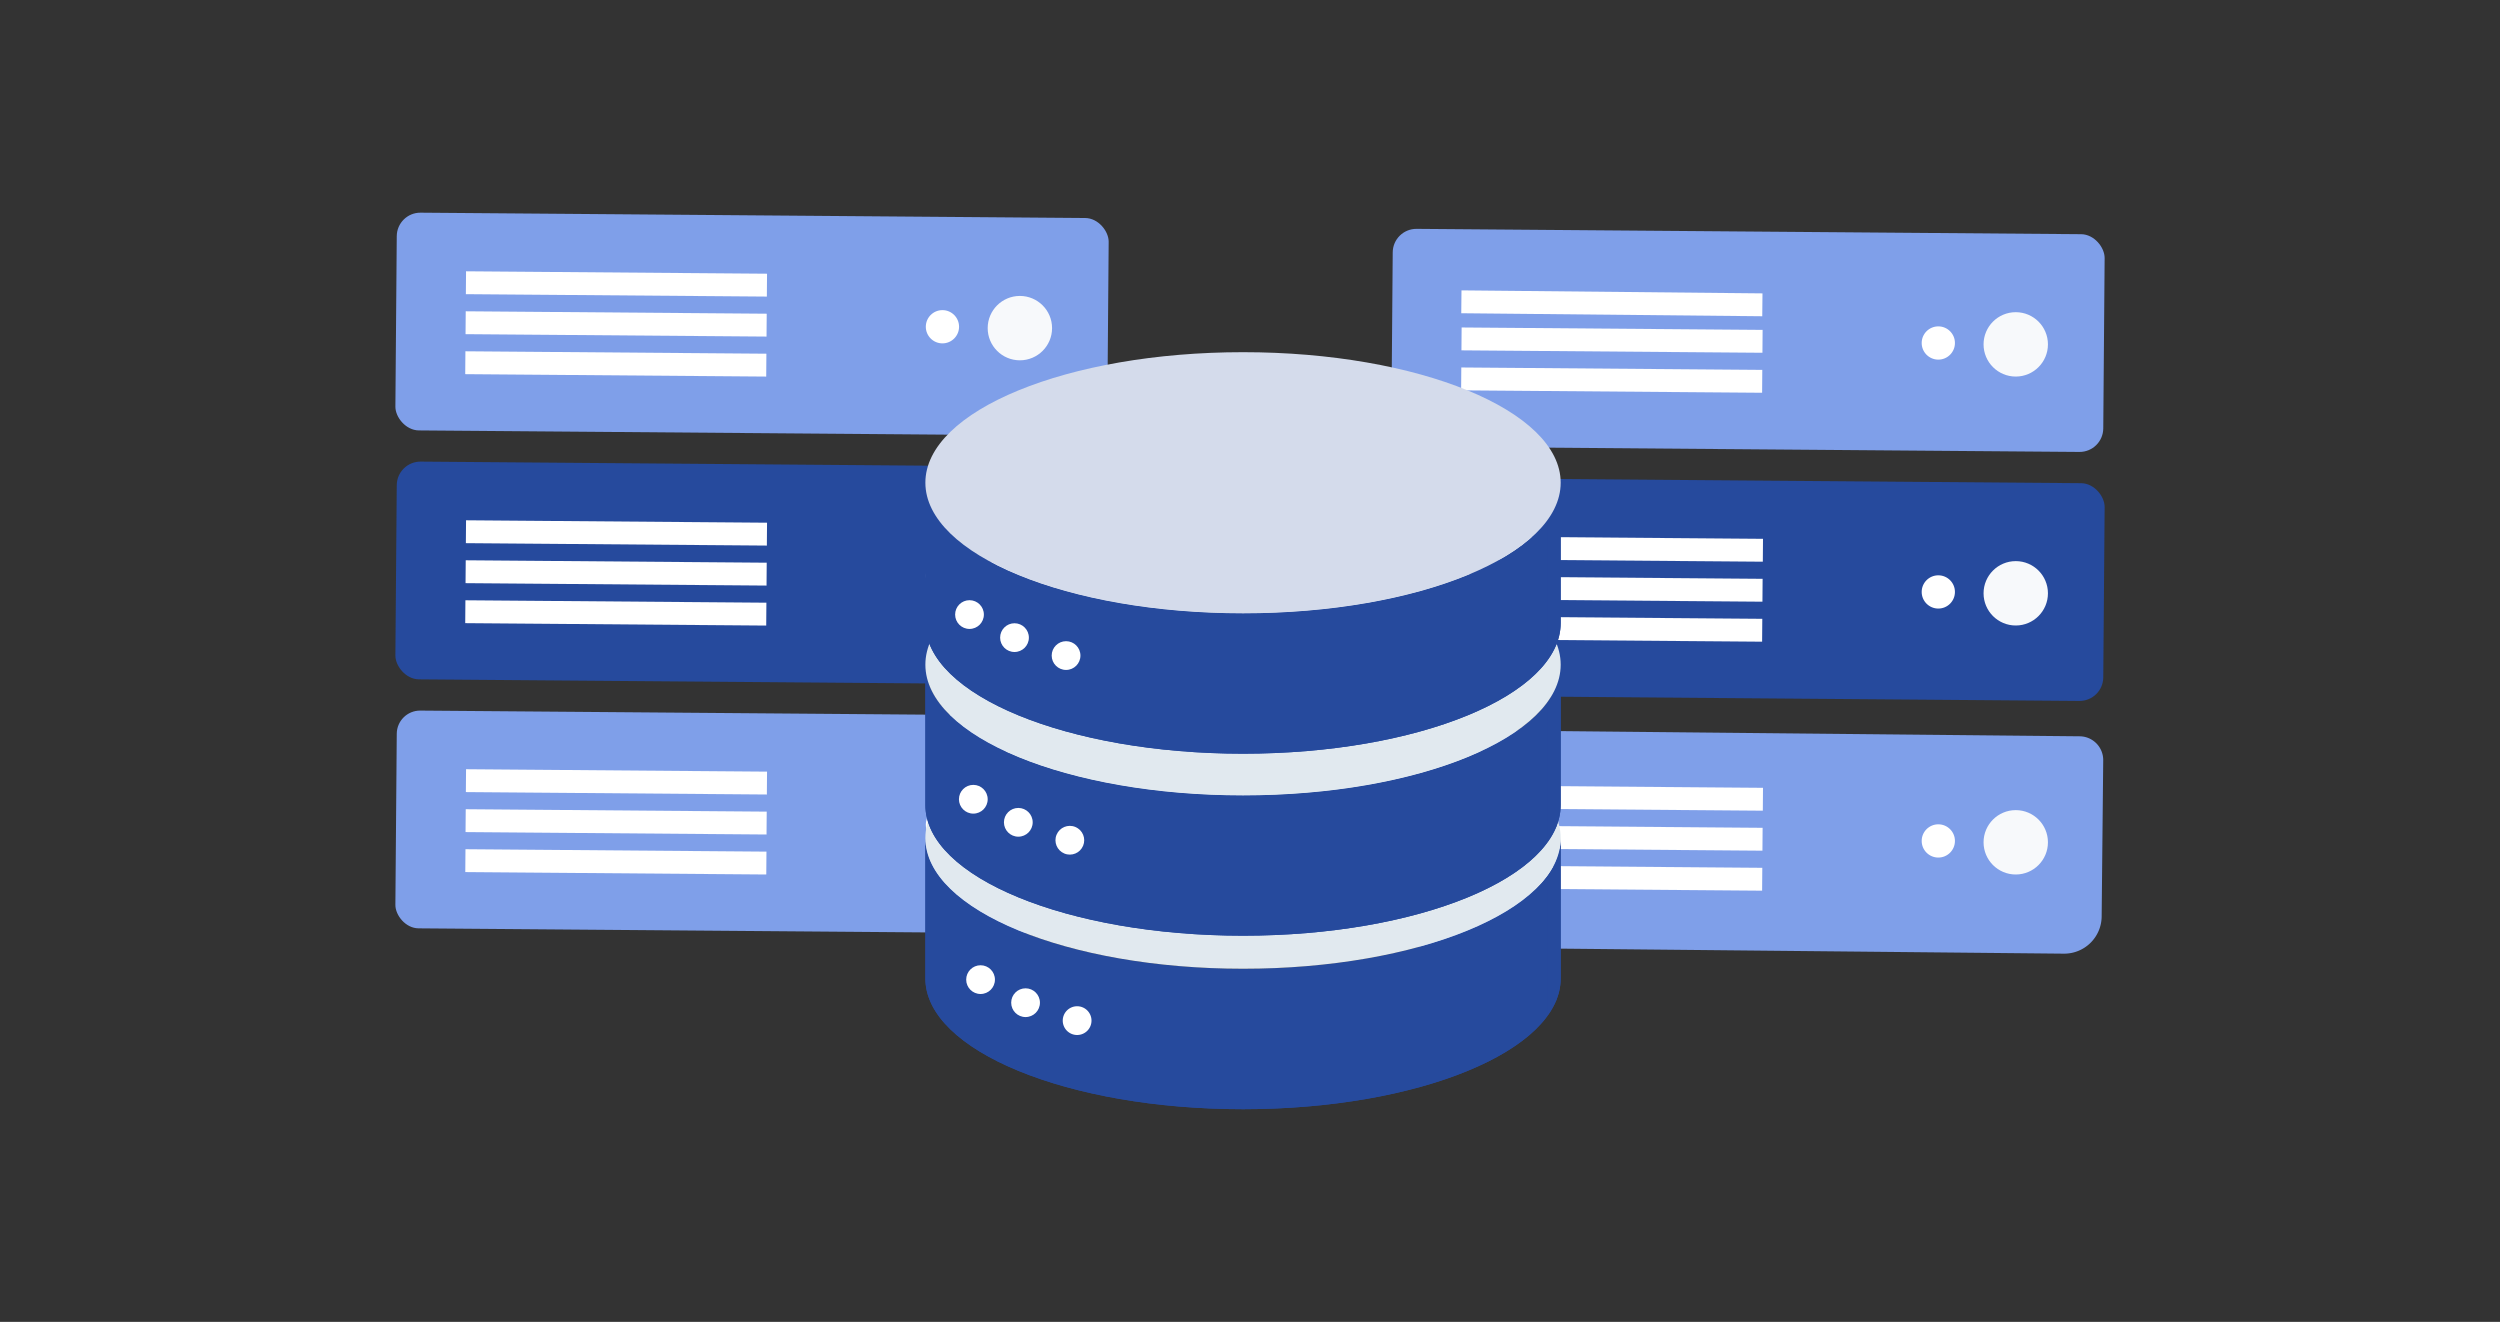 <svg xmlns="http://www.w3.org/2000/svg" xmlns:xlink="http://www.w3.org/1999/xlink" viewBox="0 0 400 211.5"><rect x="0" y="0" width="400" height="211.5" fill="#333333" stroke="none"/><defs><style>.cls-1{fill:#264a9d;}.cls-2{fill:none;}.cls-3{fill:#f7f9fb;}.cls-4{fill:#fff;}.cls-5{fill:#7f9fe9;}.cls-6{clip-path:url(#clip-path);}.cls-7{isolation:isolate;}.cls-8{fill:#e1e9ef;}.cls-9{clip-path:url(#clip-path-2);}.cls-10{clip-path:url(#clip-path-3);}.cls-11{fill:#d4dbeb;}</style><clipPath id="clip-path"><path id="SVGID" class="cls-1" d="M249.71,134.11v22.45c0,11.54-22.77,20.91-50.82,20.91s-50.83-9.37-50.83-20.91V134.11c0,11.53,22.74,20.91,50.83,20.91S249.71,145.64,249.71,134.11Z"/></clipPath><clipPath id="clip-path-2"><path id="SVGID-2" data-name="SVGID" class="cls-1" d="M249.71,106.35v22.46c0,11.53-22.77,20.9-50.82,20.9s-50.83-9.37-50.83-20.9V106.35c0,11.53,22.74,20.91,50.83,20.91S249.71,117.88,249.71,106.35Z"/></clipPath><clipPath id="clip-path-3"><path id="SVGID-3" data-name="SVGID" class="cls-1" d="M249.71,77.23V99.68c0,11.53-22.77,20.91-50.82,20.91s-50.83-9.38-50.83-20.91V77.23c0,11.53,22.74,20.9,50.83,20.9S249.71,88.76,249.71,77.23Z"/></clipPath></defs><title>platform_servers</title><g id="レイヤー_2" data-name="レイヤー 2"><g id="レイヤー_1-2" data-name="レイヤー 1"><g id="レイヤー_1-2-2" data-name="レイヤー 1-2"><rect class="cls-2" width="400" height="211.5"/></g><rect class="cls-1" x="63.37" y="74.29" width="113.91" height="34.84" rx="3.8" transform="translate(0.74 -0.97) rotate(0.46)"/><circle class="cls-3" cx="163.18" cy="92.33" r="5.15"/><circle class="cls-4" cx="150.79" cy="92.11" r="2.66"/><rect class="cls-4" x="74.55" y="83.44" width="48.16" height="3.66" transform="translate(0.69 -0.79) rotate(0.46)"/><rect class="cls-4" x="74.5" y="89.84" width="48.16" height="3.66" transform="translate(0.74 -0.79) rotate(0.46)"/><rect class="cls-4" x="74.45" y="96.24" width="48.16" height="3.66" transform="translate(0.79 -0.79) rotate(0.46)"/><rect class="cls-5" x="63.37" y="34.46" width="113.91" height="34.84" rx="3.78" transform="translate(0.42 -0.97) rotate(0.46)"/><circle class="cls-3" cx="163.18" cy="52.5" r="5.15"/><circle class="cls-4" cx="150.79" cy="52.28" r="2.66"/><rect class="cls-4" x="74.55" y="43.6" width="48.16" height="3.66" transform="translate(0.37 -0.79) rotate(0.46)"/><rect class="cls-4" x="74.5" y="50" width="48.16" height="3.66" transform="translate(0.42 -0.79) rotate(0.46)"/><rect class="cls-4" x="74.45" y="56.4" width="48.16" height="3.66" transform="translate(0.47 -0.79) rotate(0.46)"/><rect class="cls-5" x="63.37" y="114.13" width="113.91" height="34.84" rx="3.73" transform="translate(1.06 -0.97) rotate(0.46)"/><circle class="cls-3" cx="163.18" cy="132.17" r="5.15"/><circle class="cls-4" cx="150.79" cy="131.95" r="2.66"/><rect class="cls-4" x="74.55" y="123.27" width="48.16" height="3.66" transform="translate(1.01 -0.79) rotate(0.46)"/><rect class="cls-4" x="74.5" y="129.67" width="48.16" height="3.66" transform="translate(1.06 -0.79) rotate(0.46)"/><rect class="cls-4" x="74.45" y="136.07" width="48.16" height="3.66" transform="translate(1.12 -0.79) rotate(0.46)"/><rect class="cls-1" x="222.72" y="76.89" width="113.91" height="34.84" rx="3.79" transform="translate(0.77 -2.25) rotate(0.46)"/><circle class="cls-3" cx="322.52" cy="94.93" r="5.15"/><circle class="cls-4" cx="310.13" cy="94.71" r="2.66"/><rect class="cls-4" x="233.9" y="86.03" width="48.16" height="3.66" transform="translate(0.72 -2.08) rotate(0.46)"/><rect class="cls-4" x="233.84" y="92.43" width="48.16" height="3.66" transform="translate(0.77 -2.08) rotate(0.46)"/><rect class="cls-4" x="233.79" y="98.83" width="48.16" height="3.66" transform="translate(0.82 -2.08) rotate(0.46)"/><rect class="cls-5" x="222.72" y="37.05" width="113.91" height="34.84" rx="3.79" transform="translate(0.45 -2.25) rotate(0.46)"/><circle class="cls-3" cx="322.52" cy="55.1" r="5.15"/><circle class="cls-4" cx="310.13" cy="54.88" r="2.66"/><rect class="cls-4" x="233.9" y="46.2" width="48.16" height="3.66" transform="matrix(1, 0.01, -0.01, 1, 0.4, -2.08)"/><rect class="cls-4" x="233.84" y="52.6" width="48.16" height="3.66" transform="translate(0.45 -2.08) rotate(0.46)"/><rect class="cls-4" x="233.79" y="59" width="48.16" height="3.66" transform="translate(0.5 -2.08) rotate(0.46)"/><path class="cls-5" d="M228.72,116.73H332.83a3.8,3.8,0,0,1,3.8,3.8v25a6,6,0,0,1-6,6H228.72a6,6,0,0,1-6-6V122.73A6,6,0,0,1,228.72,116.73Z" transform="matrix(1, 0.01, -0.01, 1, 1.09, -2.25)"/><circle class="cls-3" cx="322.52" cy="134.77" r="5.15"/><circle class="cls-4" cx="310.13" cy="134.55" r="2.66"/><rect class="cls-4" x="233.9" y="125.87" width="48.16" height="3.66" transform="translate(1.04 -2.08) rotate(0.46)"/><rect class="cls-4" x="233.84" y="132.27" width="48.16" height="3.66" transform="translate(1.09 -2.08) rotate(0.46)"/><rect class="cls-4" x="233.79" y="138.67" width="48.16" height="3.66" transform="translate(1.14 -2.08) rotate(0.46)"/><path id="SVGID-4" data-name="SVGID" class="cls-1" d="M249.71,134.11v22.45c0,11.54-22.77,20.91-50.82,20.91s-50.83-9.37-50.83-20.91V134.11c0,11.53,22.74,20.91,50.83,20.91S249.71,145.64,249.71,134.11Z"/><g class="cls-6"><g class="cls-7"><path class="cls-1" d="M249.71,134.11v22.45a9.58,9.58,0,0,1-.16,1.69V135.79a9.38,9.38,0,0,0,.16-1.68"/><path class="cls-1" d="M249.55,135.79v22.46a9.39,9.39,0,0,1-.59,1.89V137.69a9.47,9.47,0,0,0,.59-1.9"/><path class="cls-1" d="M249,137.69v22.45a11.65,11.65,0,0,1-1.35,2.38V140.06a11.33,11.33,0,0,0,1.35-2.37"/><path class="cls-1" d="M247.61,140.06v22.46c-6.24,8.64-25.7,14.95-48.72,14.95-28.09,0-50.83-9.37-50.83-20.91V134.11c0,11.53,22.74,20.91,50.83,20.91,23,0,42.48-6.32,48.72-15"/></g></g><path class="cls-8" d="M198.89,113.23c28.05,0,50.82,9.35,50.82,20.88S226.94,155,198.89,155s-50.83-9.38-50.83-20.91S170.8,113.23,198.89,113.23Z"/><circle class="cls-4" cx="156.89" cy="156.74" r="2.3"/><circle class="cls-4" cx="164.09" cy="160.43" r="2.3"/><path class="cls-4" d="M174.64,163.3a2.3,2.3,0,1,1-2.3-2.3A2.3,2.3,0,0,1,174.64,163.3Z"/><path id="SVGID-5" data-name="SVGID" class="cls-1" d="M249.71,106.35v22.46c0,11.53-22.77,20.9-50.82,20.9s-50.83-9.37-50.83-20.9V106.35c0,11.53,22.74,20.91,50.83,20.91S249.71,117.88,249.71,106.35Z"/><g class="cls-9"><g class="cls-7"><path class="cls-1" d="M249.71,106.35v22.46a9.47,9.47,0,0,1-.16,1.68V108a9.58,9.58,0,0,0,.16-1.69"/><path class="cls-1" d="M249.55,108v22.45a9.68,9.68,0,0,1-.59,1.9V109.93a9.39,9.39,0,0,0,.59-1.89"/><path class="cls-1" d="M249,109.93v22.46a11.33,11.33,0,0,1-1.35,2.37V112.31a11.65,11.65,0,0,0,1.35-2.38"/><path class="cls-1" d="M247.61,112.31v22.45c-6.24,8.64-25.7,15-48.72,15-28.09,0-50.83-9.37-50.83-20.9V106.35c0,11.53,22.74,20.91,50.83,20.91,23,0,42.48-6.31,48.72-15"/></g></g><path class="cls-8" d="M198.89,85.47c28.05,0,50.82,9.35,50.82,20.88s-22.77,20.91-50.82,20.91-50.83-9.38-50.83-20.91S170.8,85.47,198.89,85.47Z"/><circle class="cls-4" cx="155.73" cy="127.88" r="2.3"/><circle class="cls-4" cx="162.93" cy="131.57" r="2.3"/><circle class="cls-4" cx="171.18" cy="134.44" r="2.3" transform="translate(-18.54 241.14) rotate(-67.5)"/><path id="SVGID-6" data-name="SVGID" class="cls-1" d="M249.71,77.23V99.68c0,11.53-22.77,20.91-50.82,20.91s-50.83-9.38-50.83-20.91V77.23c0,11.53,22.74,20.9,50.83,20.9S249.71,88.76,249.71,77.23Z"/><g class="cls-10"><g class="cls-7"><path class="cls-1" d="M249.71,77.23V99.68a9.58,9.58,0,0,1-.16,1.69V78.91a9.55,9.55,0,0,0,.16-1.68"/><path class="cls-1" d="M249.55,78.91v22.46a9.39,9.39,0,0,1-.59,1.89V80.81a9.68,9.68,0,0,0,.59-1.9"/><path class="cls-1" d="M249,80.81v22.45a11.65,11.65,0,0,1-1.35,2.38V83.18A11.33,11.33,0,0,0,249,80.81"/><path class="cls-1" d="M247.61,83.18v22.46c-6.24,8.63-25.7,15-48.72,15-28.09,0-50.83-9.38-50.83-20.91V77.23c0,11.53,22.74,20.9,50.83,20.9,23,0,42.48-6.31,48.72-14.95"/></g></g><path class="cls-11" d="M198.89,56.35c28.05,0,50.82,9.34,50.82,20.88s-22.77,20.9-50.82,20.9-50.83-9.37-50.83-20.9S170.8,56.35,198.89,56.35Z"/><circle class="cls-4" cx="155.12" cy="98.33" r="2.3"/><circle class="cls-4" cx="162.32" cy="102.02" r="2.3"/><circle class="cls-4" cx="170.57" cy="104.89" r="2.3"/></g></g></svg>